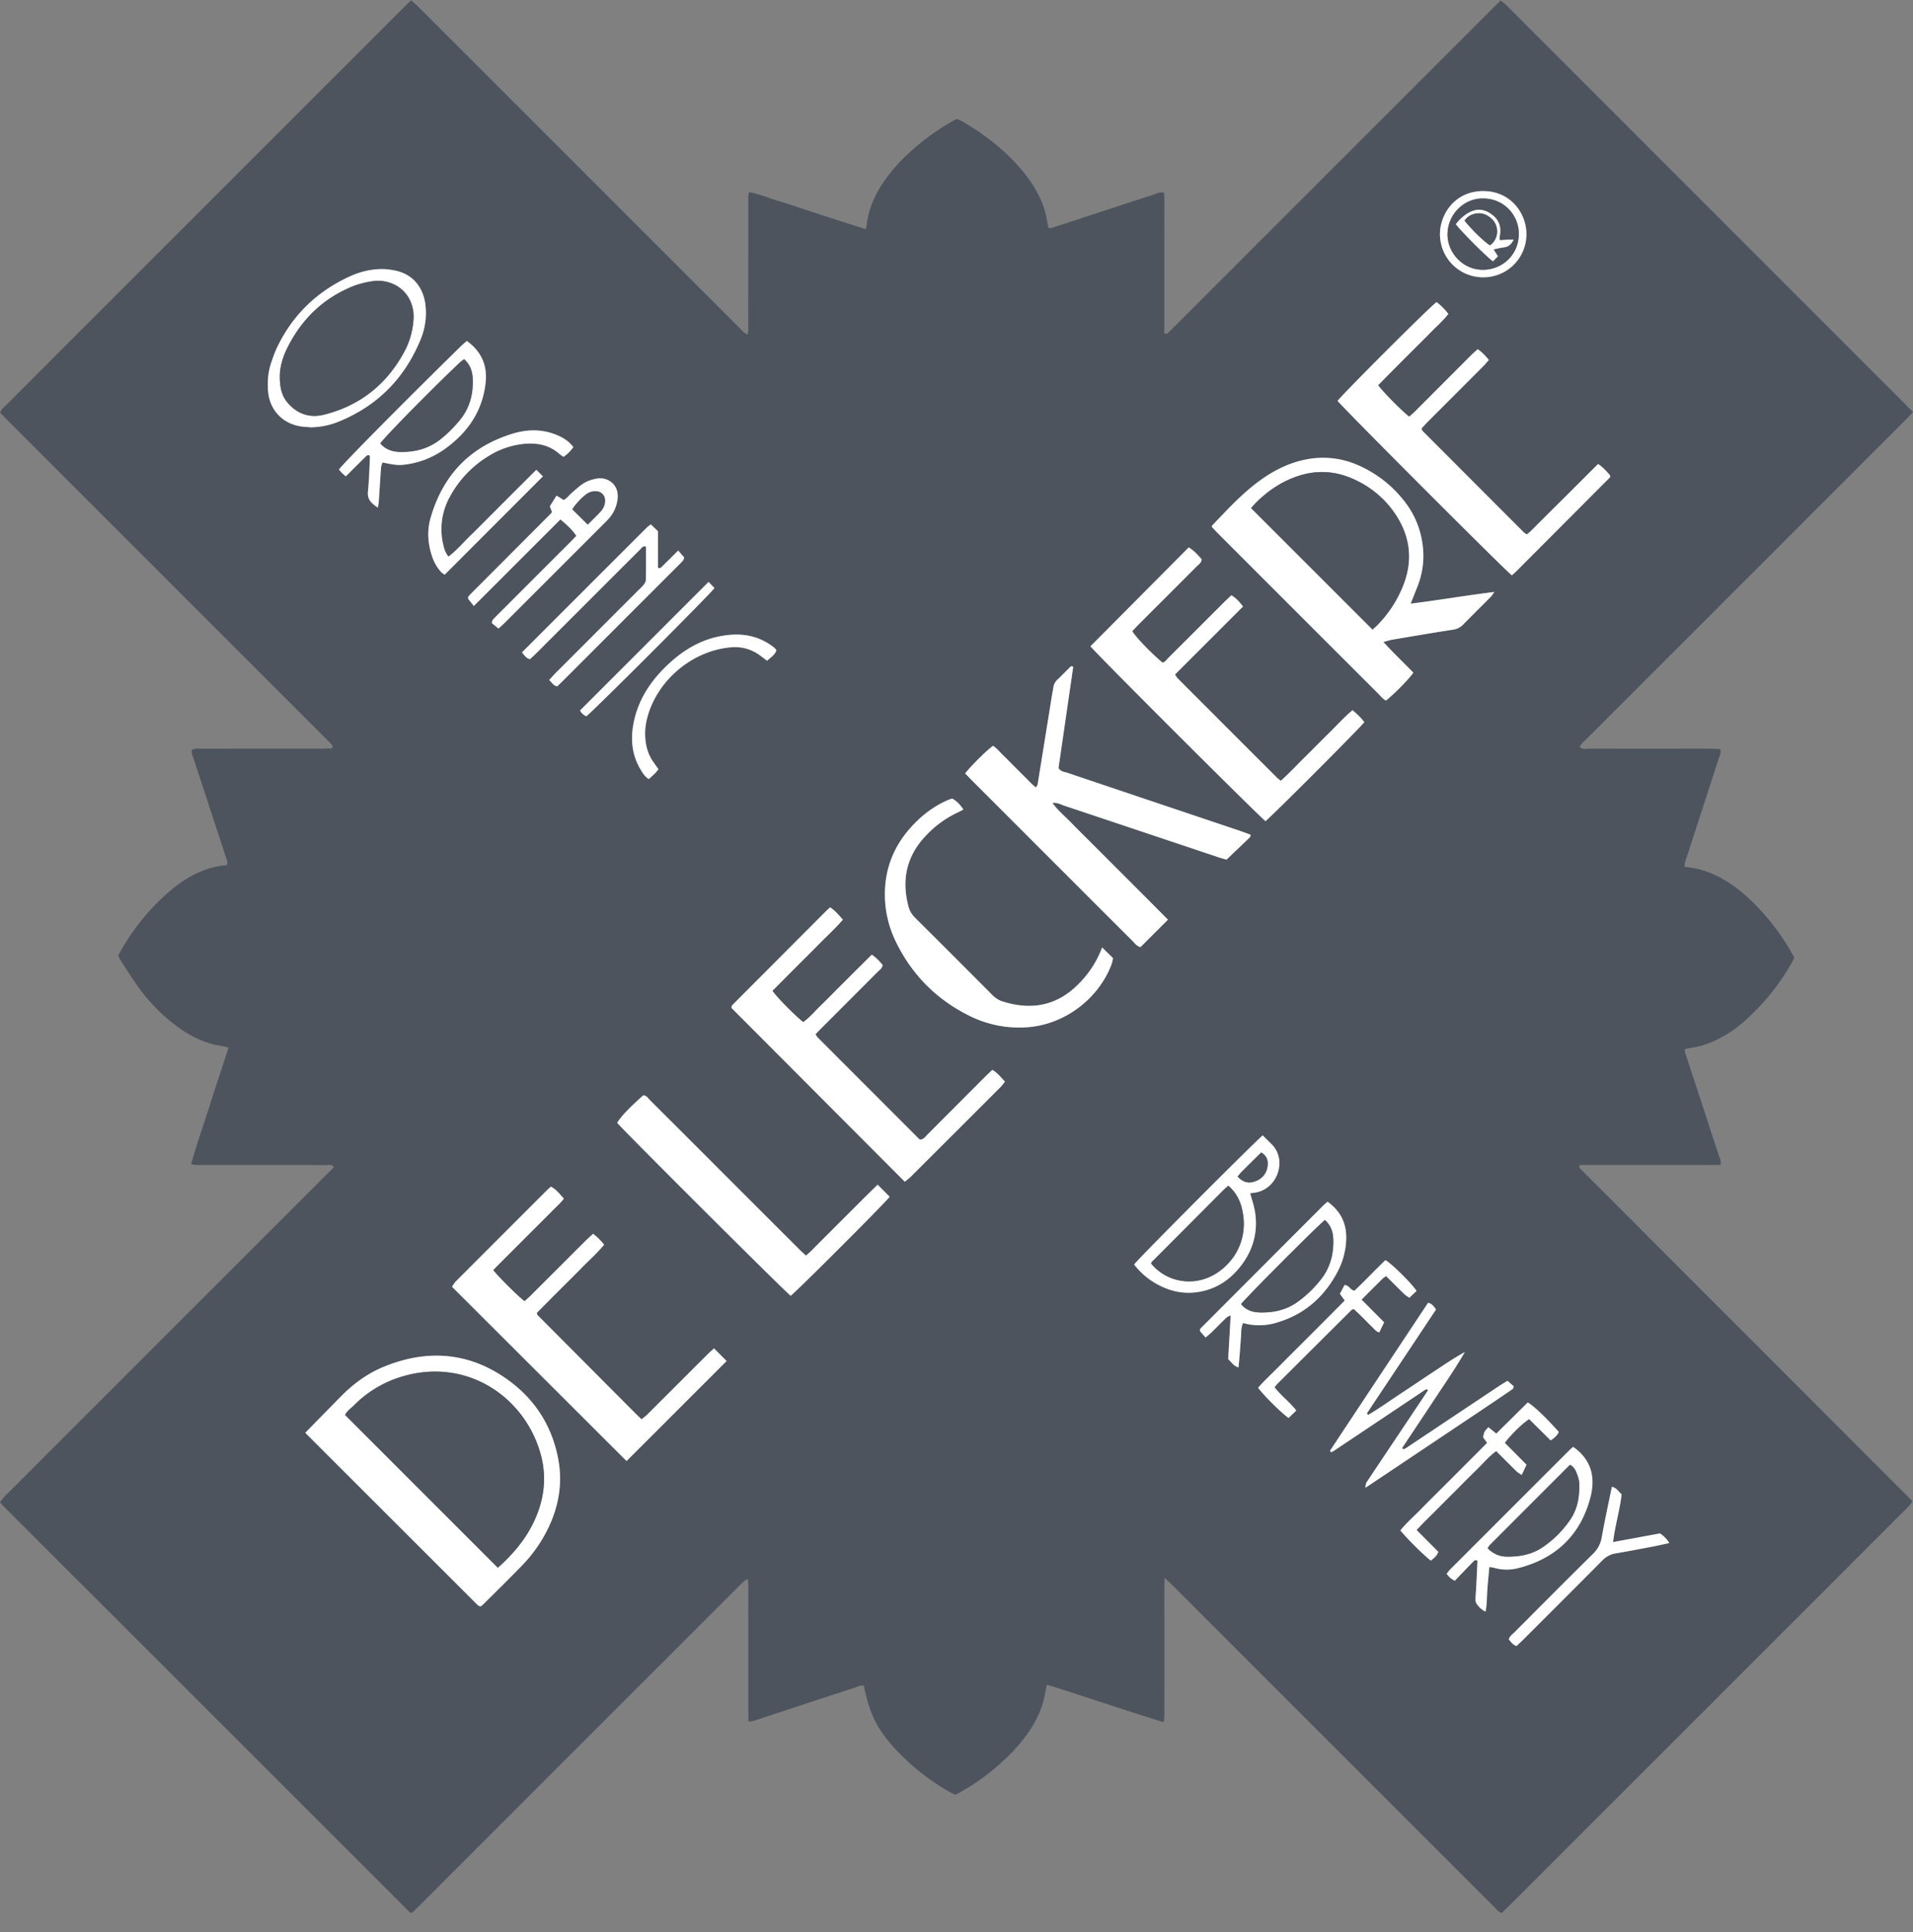 <svg xmlns="http://www.w3.org/2000/svg" width="100" height="101" fill="none"><rect width="100%" height="100%" fill="#808080" stroke="none"/><g clip-path="url(#a)"><path fill="#4D545D" d="M60.88 82.484c-.024.433-.013.737-.015 1.04q-.002.464 0 .927v3.706c0 .309.005.618-.002.927-.007.303.033.61-.038.95-2.052-.638-4.057-1.327-6.105-1.965-.03.15-.055.265-.074.381-.123.76-.429 1.441-.858 2.075a8.7 8.7 0 0 1-1.284 1.469 11.5 11.5 0 0 1-2.558 1.834c-.12-.06-.246-.113-.362-.18a12 12 0 0 1-2.628-2.052c-1.06-1.1-1.494-1.945-1.8-3.467-.173-.055-.325.052-.477.101-1.679.544-3.355 1.097-5.031 1.648-.16.052-.313.131-.524.112l-.008-.927v-4.632c0-.31.003-.618 0-.927-.004-.302.016-.607-.022-.962-.1.059-.16.081-.205.122-.125.116-.245.24-.366.36l-16.559 16.56c-.144.145-.29.288-.417.412-.056-.004-.073-.003-.087-.008a.1.1 0 0 1-.044-.025L.266 78.823c-.084-.084-.164-.173-.266-.281.06-.085.11-.17.175-.241.104-.114.217-.22.326-.329l16.522-16.524.434-.438c-.12-.16-.267-.103-.39-.104q-3.192-.004-6.382-.003c-.155 0-.31.003-.464-.003-.064-.002-.127-.021-.23-.04.287-1.043.649-2.04.967-3.048.319-1.011.654-2.016.99-3.047-.148-.035-.262-.07-.378-.087-.835-.121-1.567-.481-2.244-.968a9.3 9.3 0 0 1-2.034-2.026c-.368-.494-.687-1.025-1.025-1.54-.036-.056-.054-.124-.084-.196a11.5 11.5 0 0 1 1.794-2.503c.293-.312.604-.61.93-.886.855-.722 1.81-1.235 2.95-1.334.071-.175-.015-.312-.06-.451-.549-1.678-1.102-3.355-1.648-5.034-.056-.173-.161-.341-.117-.539.185-.1.378-.059.562-.06 2.076-.002 4.152 0 6.228-.002.185 0 .37-.012.534-.018.076-.138-.011-.189-.064-.245-.116-.126-.24-.245-.361-.366L.445 22.022c-.145-.145-.286-.293-.44-.45.058-.184.204-.282.32-.398q1.927-1.93 3.856-3.86L21.031.465c.144-.145.292-.285.46-.45.134.12.251.216.358.322q1.039 1.036 2.075 2.073l14.703 14.704c.129.128.244.276.437.381.077-.18.05-.334.05-.48q.003-3.192.003-6.383c0-.186-.023-.375.048-.586.532.095 1.02.307 1.524.459.508.153 1.01.326 1.516.491l1.514.494 1.53.489c.026-.1.053-.163.06-.227.086-.786.389-1.488.815-2.143A8.5 8.5 0 0 1 47.5 8.015a12 12 0 0 1 2.51-1.799c.114.052.227.091.328.15 1.178.69 2.239 1.524 3.117 2.576.387.464.71.967.96 1.518.207.456.3.943.384 1.446.148.042.27-.019.396-.06 1.693-.555 3.385-1.113 5.08-1.662.174-.056.344-.165.581-.107.017.492.006.987.008 1.482q.002.72 0 1.442v4.41c.117.086.175.013.234-.045q.184-.18.365-.363L77.985.48c.144-.144.29-.287.458-.453.096.075.178.13.249.195.125.117.244.242.365.363l20.486 20.494c.145.145.287.292.457.465-.144.15-.27.286-.401.418l-7.278 7.28q-4.695 4.694-9.388 9.39c-.13.13-.287.243-.364.423.165.136.344.082.508.082 1.493.005 2.986.003 4.478.003q.927-.002 1.853 0c.169.001.338.014.52.021.055.203-.04.354-.09.508-.548 1.697-1.101 3.392-1.649 5.088-.056.174-.146.345-.123.556.194.03.38.049.563.087.507.107.982.297 1.431.556q.717.414 1.321.977a12 12 0 0 1 2.412 3.125c-.04.085-.071.165-.113.238a11.8 11.8 0 0 1-2.59 3.172 6.3 6.3 0 0 1-1.327.878c-.403.197-.819.35-1.265.414-.134.019-.266.053-.422.085-.024.169.053.307.098.444.547 1.679 1.1 3.355 1.648 5.034.057.175.15.345.12.576q-.75.004-1.491.004h-4.426c-.49.001-.979-.003-1.458.004-.01.074-.015.09-.013.105a.1.1 0 0 0 .023.045q.014.022.033.04.052.056.107.11L99.923 78.43c.011.012.018.029.043.07-.053.07-.108.151-.173.225-.067.078-.144.147-.217.22L78.905 99.617c-.133.132-.269.26-.407.395-.201-.08-.31-.241-.44-.372q-3.065-3.059-6.125-6.122L61.379 82.963c-.132-.132-.27-.259-.498-.479M50.45 40.431c.155.16.285.296.418.428l4.802 4.804q1.764 1.765 3.53 3.528c.117.116.212.269.421.319l1.433-1.431-1.037-1.045-.982-.983-1.019-1.019-1.018-1.019c-.328-.327-.661-.649-.981-.984-.325-.34-.699-.634-.998-1.054.262-.027.444.088.633.151 2.68.893 5.36 1.793 8.04 2.69.159.052.321.093.424.122.44-.42.838-.798 1.232-1.178.02-.02.016-.064.028-.121-.203-.074-.407-.154-.616-.224-2.987-1.004-5.975-2.006-8.96-3.015-.155-.052-.346-.051-.467-.248l.764-5.261a.06.06 0 0 0-.014-.048c-.01-.01-.03-.007-.093-.016-.226.213-.458.462-.705.695a.67.67 0 0 0-.226.445c-.01.102-.04.202-.056.303q-.379 2.361-.76 4.722c-.007.044-.041.084-.088.175-.222-.165-.385-.36-.564-.533q-.276-.272-.547-.545c-.194-.194-.385-.392-.583-.582-.183-.176-.342-.379-.55-.52-.339.245-1.108 1.004-1.462 1.444m12.893-12.89c.106.113.22.24.34.36q1.508 1.51 3.018 3.019 2.672 2.674 5.348 5.345c.128.129.237.288.407.355.451-.362 1.195-1.12 1.424-1.454-.501-.524-1.038-1.024-1.564-1.605.196-.05.337-.098.483-.123 1.047-.177 2.093-.356 3.143-.518a.9.9 0 0 0 .536-.263c.48-.49.97-.97 1.452-1.458.056-.056.096-.128.189-.254-1.498.184-2.91.43-4.378.613.13-.325.243-.608.353-.891.22-.566.337-1.154.309-1.76a4.63 4.63 0 0 0-1.025-2.748 6.2 6.2 0 0 0-2.377-1.836 4.53 4.53 0 0 0-2.816-.285c-.925.197-1.733.633-2.478 1.197-.865.655-1.592 1.456-2.34 2.234-.01.01-.01.03-.024.072M15.957 74.902c3.02 3.019 6.015 6.012 9.011 9.004.034.034.086.05.142.08.054-.042.113-.077.16-.123.68-.679 1.368-1.349 2.035-2.04a7.4 7.4 0 0 0 1.477-2.213c.453-1.05.61-2.145.41-3.27-.336-1.892-1.349-3.37-2.939-4.409-1.956-1.275-4.05-1.359-6.19-.48-.868.356-1.61.906-2.265 1.575zm41.046-41.116c.429.522 8.847 8.92 9.15 9.14.346-.273 4.898-4.828 5.166-5.174a4 4 0 0 0-.617-.626c-.457.385-.843.819-1.257 1.224-.416.408-.823.826-1.238 1.235-.413.407-.806.835-1.255 1.232-.081-.066-.151-.114-.21-.173a5594 5594 0 0 1-5.166-5.169c-.056-.056-.095-.128-.155-.212l3.556-3.555c-.185-.242-.358-.441-.608-.588-.14.134-.266.249-.386.369-.972.97-1.94 1.941-2.914 2.909-.091.09-.162.221-.304.238-.613-.516-1.377-1.309-1.576-1.64.113-.118.227-.244.347-.364 1.006-1.007 2.015-2.012 3.018-3.022.104-.105.256-.183.261-.38-.192-.196-.365-.427-.675-.613zm22.027-3.71c.085-.075.152-.129.212-.189l4.904-4.918a.1.1 0 0 0 .026-.044c.004-.015-.004-.032-.011-.078-.172-.199-.36-.417-.623-.591l-.627.625-.618.618-.619.619q-.311.306-.623.614c-.207.205-.41.414-.62.617-.205.199-.39.422-.62.59-.07-.049-.117-.072-.152-.106q-2.655-2.658-5.307-5.317a.1.1 0 0 1-.023-.046c-.005-.015-.003-.032-.008-.085.098-.105.21-.231.33-.35q1.454-1.457 2.909-2.913c.092-.093.174-.197.27-.305-.186-.218-.351-.408-.587-.56-.12.11-.236.208-.344.315q-1.472 1.474-2.944 2.95c-.094.093-.198.176-.293.26-.427-.34-1.371-1.295-1.622-1.644.294-.298.593-.602.893-.904q.471-.474.946-.947c.303-.303.61-.603.908-.91.308-.317.647-.605.925-.968a3.3 3.3 0 0 0-.619-.615c-.37.264-4.915 4.808-5.171 5.162.231.317 8.657 8.761 9.108 9.12M45.57 49.907l-.878.873-.909.91c-.29.29-.577.586-.874.871-.306.294-.575.63-.923.873-.476-.384-1.371-1.293-1.608-1.637l1.225-1.23c.412-.413.828-.821 1.235-1.238.405-.413.838-.8 1.223-1.254-.215-.238-.406-.47-.666-.642-.087.08-.152.135-.212.195l-4.902 4.917a.1.1 0 0 0-.026.044c-.006.014-.007.03-.021.1l9.064 9.09c.141-.119.236-.188.319-.27q2.349-2.343 4.694-4.69c.08-.08.145-.179.224-.278-.22-.221-.389-.458-.661-.61-.14.133-.265.246-.385.366-1.005 1.007-2.008 2.017-3.015 3.022-.104.103-.183.252-.396.256l-5.327-5.332c-.046-.047-.077-.109-.122-.174.104-.108.196-.207.293-.303q1.473-1.472 2.944-2.948c.104-.106.251-.186.272-.376-.163-.184-.327-.378-.569-.535M32.752 76.38l5.23-5.228-.66-.662c-.138.129-.264.24-.383.36q-1.546 1.546-3.094 3.09c-.092.092-.2.169-.308.259-.111-.106-.2-.187-.284-.271l-5.152-5.176a.1.1 0 0 1-.026-.044c-.005-.014-.005-.03-.01-.078l1.18-1.187c.387-.388.78-.771 1.162-1.165.39-.4.816-.768 1.172-1.21a3 3 0 0 0-.579-.567c-.135.126-.262.236-.38.355-.972.969-1.94 1.94-2.912 2.909-.093.093-.198.176-.292.259-.355-.27-1.34-1.25-1.638-1.627l.612-.615.618-.619.618-.618.619-.618c.206-.207.415-.41.617-.62.2-.206.423-.392.614-.646-.22-.234-.395-.482-.676-.625-.068.059-.122.1-.17.148q-2.402 2.4-4.8 4.802c-.07.069-.117.159-.204.281zM45.877 61.93c-.26.256-.504.494-.746.734l-.764.764-.728.728c-.254.255-.507.512-.764.763-.242.236-.466.493-.745.72-.147-.137-.273-.25-.393-.37q-2.002-2-4.003-4.002-1.872-1.876-3.749-3.746c-.104-.104-.182-.256-.358-.261q-1.12.994-1.363 1.44c.596.668 8.746 8.793 9.068 9.04.326-.245 4.896-4.813 5.174-5.178zm11.736-12.402a5.3 5.3 0 0 1-1.204 1.88c-1.135 1.174-2.488 1.425-4.011.94a1.25 1.25 0 0 1-.516-.323 993 993 0 0 0-4.039-4.04 1.25 1.25 0 0 1-.343-.562c-.376-1.377-.134-2.618.847-3.679a5.4 5.4 0 0 1 1.774-1.297c.075-.034.146-.078.241-.13-.17-.24-.342-.443-.592-.571-.075.026-.14.045-.203.072-.755.321-1.39.814-1.937 1.416-.98 1.08-1.44 2.359-1.366 3.817.039.743.221 1.459.543 2.13.854 1.783 2.177 3.106 3.954 3.964.829.4 1.712.584 2.64.57 2.271-.036 4.085-1.6 4.712-3.327.034-.093.046-.194.07-.3zM71.52 73.967l-.069-.076 3.615-5.433c-.112-.163-.202-.3-.414-.353-1.709 2.577-3.414 5.147-5.116 7.72-.01.015.016.054.025.083q.023.002.046-.001a.2.2 0 0 0 .047-.017q.023-.014.044-.027l.044-.027.043-.028 4.446-2.973q.107-.072.213-.143a1 1 0 0 1 .09-.05c.015-.007.033-.015.049-.013.013.001.025.016.065.045q-.12.187-.243.374L71.49 77.41c-.084.126-.087.125-.121.369l.227-.146 5.983-4.005q.747-.5 1.49-1.009c.033-.023.04-.086.064-.143l-.328-.293c-.152.094-.298.179-.437.272q-2.354 1.568-4.707 3.139c-.057.038-.11.082-.172.11-.053.025-.105.107-.197-.001.545-.82 1.096-1.644 1.643-2.471.554-.84 1.126-1.667 1.636-2.547-.587.317-1.126.695-1.676 1.056-.572.377-1.14.762-1.712 1.14-.554.363-1.09.753-1.663 1.087m-5.514-14.611c-.566.483-6.477 6.42-6.722 6.748.281.363.617.675 1.01.918.77.477 1.596.68 2.504.492.79-.163 1.427-.574 1.938-1.177.736-.868 1.049-1.873.864-3.008-.052-.316-.161-.623-.247-.947.133-.02.27-.03.4-.065 1.089-.289 1.489-1.708.749-2.469-.154-.158-.314-.312-.496-.492M16.259 22.339q.757-.016 1.453-.3c2.04-.832 3.46-2.289 4.288-4.322a3.6 3.6 0 0 0 .25-1.662c-.063-.83-.511-1.722-1.677-1.928a4 4 0 0 0-.457-.056c-.645-.027-1.26.118-1.842.385-1.679.77-2.943 1.977-3.758 3.639a7 7 0 0 0-.337.859c-.164.476-.203.97-.168 1.47.068.94.673 1.648 1.585 1.844.216.047.441.049.663.071m53.138 40.482c-.094.084-.16.136-.22.196q-3.213 3.217-6.424 6.437a.1.1 0 0 0-.023.045c-.003.015.002.032.008.104l.283.318c.14-.12.232-.191.315-.273.257-.251.508-.51.767-.759.052-.05.13-.074.229-.128l-.13 2.29c.177.16.28.369.541.43.025-.285.048-.538.069-.791q.028-.384.058-.768c.02-.248-.011-.506.11-.757a3.1 3.1 0 0 0 1.641.012c1.492-.403 2.568-1.32 3.287-2.67a3.9 3.9 0 0 0 .46-1.617c.05-.85-.233-1.54-.97-2.069m12.837 12.816c-.073.064-.126.107-.174.155l-6.255 6.255c-.068.068-.12.15-.185.233.077.085.129.154.193.21.06.05.133.088.231.15.325-.337.632-.659.944-.978.054-.055.106-.14.246-.072-.02.41-.038.835-.06 1.26-.014.256-.038.512-.044.769a.4.4 0 0 0 .066.237c.113.145.233.29.46.394.077-.395.066-.77.092-1.14.028-.39.069-.778.106-1.188.102.014.168.016.23.034.421.126.856.128 1.271.023 1.982-.502 3.278-1.744 3.787-3.723.26-1.01.058-1.945-.908-2.619M18.075 24.903c.362-.358.689-.685 1.018-1.01.058-.057.115-.132.24-.077 0 .091.004.191-.001.291-.03.53-.043 1.063-.098 1.591-.043.412.18.619.523.84.021-.163.041-.274.049-.387.038-.564.07-1.13.111-1.694.007-.093.048-.184.074-.281.384.075.728.163 1.095.122a4.53 4.53 0 0 0 2.183-.838c1.18-.85 1.952-1.967 2.116-3.44.1-.903-.21-1.641-.982-2.196-.11.098-.215.182-.31.276-3.17 3.113-6.112 6.087-6.371 6.44.04.05.077.108.124.156.058.06.124.113.23.207m6.694 6.776c.792-.79 1.528-1.527 2.265-2.264l2.26-2.26c.32.27.613.52.832.86-.135.14-.253.264-.373.384l-3.673 3.675c-.11.109-.22.217-.321.333-.03.034-.032.092-.054.162l.354.292c.135-.126.25-.226.357-.333l5.165-5.165q.129-.126.25-.26a1.83 1.83 0 0 0 .45-1.017c.09-.773-.526-1.149-1.046-1.071a2 2 0 0 0-.676.222c-.235.134-.435.33-.644.505-.154.129-.272.302-.449.4l-.373-.234-.352.561.11.29c-.023.044-.028.062-.04.074l-4.14 4.152q-.09.091-.176.187a.1.1 0 0 0-.024.045c-.004.016-.001.033-.001.086zm10.684-2.899c-.323.32-.576.573-.832.823-.057.056-.109.138-.227.08V27.77l-.373-.357c-.086.068-.156.114-.214.172-2.17 2.167-4.338 4.336-6.523 6.522.135.15.212.304.42.354.117-.11.244-.223.363-.343l2.802-2.8q1.29-1.294 2.584-2.582c.078-.077.134-.208.316-.16 0 .575.005 1.154-.006 1.733-.002.091-.063.192-.122.269-.083.108-.19.197-.287.294l-4.292 4.294c-.117.117-.226.244-.356.384.15.13.218.298.422.33q.131-.123.259-.249l6.075-6.075c.084-.085.171-.169.248-.26.03-.036.034-.093.054-.155zm-6.002-4.898c.22-.138.376-.308.52-.509-.243-.322-.56-.513-.916-.653-.733-.29-1.48-.28-2.22-.06-2.251.674-3.68 2.17-4.327 4.415-.19.657-.146 1.325.066 1.976.102.313.253.602.476.845.064.07.153.116.195.148l5.136-5.142-.345-.342-1.149 1.146-1.127 1.128c-.388.388-.771.781-1.166 1.163-.378.366-.717.775-1.15 1.102-.163-.197-.225-.408-.274-.624a3.5 3.5 0 0 1 .362-2.537 5.6 5.6 0 0 1 2.004-2.096 4.3 4.3 0 0 1 1.932-.645c.659-.05 1.261.083 1.77.53.063.055.135.099.213.155m44.6 56.103c.356-.39.705-.718 1.04-1.058q.508-.51 1.02-1.02c.35-.351.697-.708 1.056-1.053.341-.329.642-.703 1.046-.995.366.365.716.719 1.07 1.066.067.066.156.11.263.182l.25-.535-1.134-1.145c.334-.448.944-1.04 1.275-1.238l1.125 1.115c.185-.137.346-.256.42-.447-.67-.754-1.284-1.34-1.617-1.541q-.811.8-1.647 1.628l-.413-.333c-.222.233-.22.234-.277.526l.208.293c-.396.398-.77.775-1.145 1.15q-.563.565-1.128 1.129c-.388.388-.78.772-1.163 1.165-.367.377-.769.724-1.097 1.133.324.405 1.248 1.321 1.593 1.58.148-.126.317-.236.39-.461zM71.174 67.94c.399-.398.749-.749 1.101-1.097.046-.046.106-.078.183-.133.323.321.636.636.954.945.07.067.158.115.262.189l.376-.362c-.301-.437-1.321-1.439-1.628-1.605-.554.525-1.077 1.09-1.622 1.599-.224-.043-.281-.296-.517-.297l-.24.456.251.354-1.13 1.136q-.562.564-1.127 1.127-.584.58-1.163 1.165c-.37.377-.762.735-1.108 1.127.272.383 1.228 1.335 1.593 1.583l.403-.387c-.344-.456-.801-.776-1.136-1.219.055-.068.093-.124.14-.17q1.948-1.944 3.898-3.884a.1.1 0 0 1 .046-.021c.016-.004.034 0 .075 0 .098.092.21.196.32.302q.147.145.29.29c.11.11.216.223.33.327.107.1.19.235.375.29l.255-.529zM34.421 40.216l-.274-.391a2.3 2.3 0 0 1-.361-.846c-.1-.495-.078-.988.053-1.475.52-1.94 2.327-3.466 4.323-3.66.591-.057 1.121.082 1.594.44l.34.257c.197-.169.405-.308.494-.546-.039-.049-.058-.077-.081-.102a1 1 0 0 0-.078-.067c-.867-.67-1.848-.766-2.879-.547-1.017.216-1.872.746-2.622 1.449-.909.85-1.58 1.852-1.815 3.096-.158.831-.082 1.64.36 2.386.111.189.222.384.44.517.107-.096.208-.182.303-.276.07-.07.13-.15.203-.235m49.9 40.4c.111-.901.357-1.689.446-2.493-.167-.155-.262-.348-.509-.396-.181.892-.374 1.761-.528 2.637a1.55 1.55 0 0 1-.47.88c-1.367 1.349-2.721 2.712-4.077 4.072-.116.116-.264.212-.314.38.117.152.214.29.406.354q.21-.196.408-.391c1.359-1.358 2.72-2.713 4.071-4.078.204-.207.426-.327.706-.374a104 104 0 0 0 1.87-.343c.301-.057.6-.126.931-.197a1.54 1.54 0 0 0-.49-.504zM37.04 30.421l-6.715 6.716c.045.124.166.235.324.308.347-.255 6.43-6.338 6.7-6.704zm42.752-18.153c.016-1.074-.788-2.266-2.237-2.28-1.492-.013-2.277 1.205-2.282 2.234a2.253 2.253 0 0 0 2.237 2.275 2.25 2.25 0 0 0 2.282-2.23"/><path fill="#fff" d="M50.45 40.431c.353-.44 1.122-1.199 1.461-1.444.208.141.367.344.55.52.198.19.39.388.583.582.182.181.362.366.547.545.179.174.342.368.564.532.046-.09.081-.13.088-.174q.382-2.361.76-4.722c.016-.101.047-.201.056-.303a.67.67 0 0 1 .226-.445c.247-.233.479-.482.704-.695.063.01.084.007.094.016s.016.032.014.048l-.764 5.26c.12.198.312.197.466.25 2.986 1.008 5.974 2.01 8.961 3.014.208.07.413.15.616.224-.013.057-.008.101-.028.12-.394.381-.791.759-1.232 1.18-.103-.03-.266-.07-.424-.124-2.68-.896-5.36-1.796-8.04-2.689-.19-.062-.371-.178-.634-.151.3.42.674.715.999 1.054.32.335.653.657.98.984l1.02 1.02 1.018 1.018.982.983 1.037 1.045-1.433 1.431c-.21-.05-.304-.203-.42-.319q-1.767-1.762-3.53-3.528-2.403-2.401-4.803-4.804c-.133-.132-.263-.268-.419-.428M63.343 27.54c.013-.041.014-.06.024-.071.748-.778 1.475-1.579 2.34-2.234.745-.564 1.553-1 2.478-1.197a4.53 4.53 0 0 1 2.816.285 6.2 6.2 0 0 1 2.377 1.836c.643.8.978 1.726 1.025 2.748a4.3 4.3 0 0 1-.309 1.76c-.11.284-.224.566-.353.89 1.468-.182 2.88-.428 4.378-.612-.093.126-.133.198-.189.254-.483.487-.971.969-1.452 1.458a.9.9 0 0 1-.536.263c-1.05.162-2.096.341-3.143.518-.146.025-.287.072-.483.123.526.581 1.063 1.081 1.565 1.605-.23.334-.974 1.092-1.425 1.455-.17-.068-.279-.227-.407-.356q-2.675-2.671-5.348-5.345-1.51-1.509-3.018-3.02c-.12-.12-.233-.246-.34-.36m8.406 5.37c.08-.073.17-.15.253-.236a6.2 6.2 0 0 0 1.28-1.911c.636-1.475.44-2.849-.509-4.12a5.1 5.1 0 0 0-1.854-1.52c-1.05-.521-2.13-.591-3.238-.177-.752.281-1.398.722-1.97 1.278-.119.115-.226.243-.311.336zM15.957 74.902c.641-.653 1.242-1.264 1.84-1.876.656-.67 1.398-1.22 2.266-1.575 2.14-.879 4.234-.795 6.19.48 1.59 1.038 2.603 2.518 2.94 4.41.199 1.124.042 2.218-.41 3.27a7.4 7.4 0 0 1-1.479 2.212c-.666.691-1.354 1.361-2.034 2.04-.047.046-.106.082-.16.123-.056-.03-.108-.046-.142-.08-2.996-2.992-5.99-5.985-9.011-9.004m10.068 7.055c.746-.666 1.395-1.412 1.84-2.317.555-1.13.737-2.32.416-3.547-.791-3.03-3.897-5.22-7.408-4.085a5.9 5.9 0 0 0-2.382 1.472c-.164.165-.373.3-.449.492zM57.003 33.786l5.137-5.169c.31.186.483.417.675.613-.005.197-.157.275-.26.38-1.004 1.01-2.013 2.015-3.019 3.022-.12.12-.235.246-.347.364.199.331.963 1.124 1.575 1.64.143-.017.213-.147.305-.238q1.458-1.454 2.913-2.91c.12-.12.246-.234.387-.368.25.147.423.346.607.588l-3.555 3.556c.06.082.099.155.155.211q2.58 2.586 5.166 5.169c.059.058.128.107.21.173.449-.398.842-.825 1.255-1.232.415-.409.822-.827 1.238-1.235.414-.405.8-.84 1.257-1.224.236.202.447.396.617.626-.269.346-4.82 4.901-5.167 5.174-.302-.22-8.72-8.618-9.15-9.14M79.03 30.077c-.45-.36-8.877-8.804-9.108-9.12.256-.355 4.8-4.899 5.171-5.163.229.164.422.372.619.615-.278.363-.617.651-.925.968-.299.307-.605.607-.908.91q-.475.473-.946.947c-.3.302-.599.606-.893.904.25.349 1.195 1.304 1.622 1.644.095-.084.2-.167.293-.26q1.472-1.476 2.944-2.95c.107-.107.224-.206.344-.316.236.153.4.343.586.562-.095.107-.177.21-.27.304q-1.454 1.455-2.908 2.912c-.12.12-.232.246-.33.351.004.053.003.07.008.085a.1.1 0 0 0 .023.046q2.652 2.66 5.307 5.317c.034.035.082.057.153.105.23-.167.414-.39.62-.589.21-.203.412-.412.62-.617q.31-.308.622-.614l.619-.619.618-.618.627-.625c.264.174.45.392.623.591.007.046.014.063.011.078a.1.1 0 0 1-.026.044l-4.904 4.918c-.06.06-.127.114-.212.19M45.57 49.908c.241.156.405.35.568.534-.02.19-.167.27-.272.376q-1.471 1.476-2.944 2.948c-.096.096-.189.196-.293.304.045.064.076.126.122.173 1.78 1.783 3.56 3.564 5.328 5.332.213-.003.292-.153.395-.256q1.509-1.51 3.015-3.022c.12-.12.246-.233.385-.366.272.153.441.389.66.61-.078.1-.142.198-.223.279a3843 3843 0 0 1-4.694 4.689c-.083.082-.178.151-.319.27l-9.064-9.09c.014-.07.015-.086.02-.1a.1.1 0 0 1 .027-.044q2.45-2.46 4.902-4.917c.06-.06.125-.115.213-.195.26.171.45.404.665.642-.385.455-.818.841-1.222 1.254-.408.417-.824.825-1.236 1.238l-1.225 1.23c.237.345 1.132 1.253 1.608 1.637.348-.243.617-.579.923-.873.297-.285.583-.58.874-.872l.91-.909zM32.753 76.379l-9.126-9.113c.087-.123.135-.212.203-.28q2.4-2.404 4.8-4.803c.049-.048.103-.09.17-.148.282.143.456.391.677.625-.191.254-.414.44-.614.646-.203.21-.411.413-.617.62l-.619.618-.618.618q-.31.309-.618.619l-.612.614c.297.377 1.283 1.358 1.638 1.628.094-.083.198-.166.292-.26q1.456-1.453 2.911-2.908c.119-.119.246-.23.381-.355.228.165.401.348.58.567-.357.442-.783.81-1.173 1.21-.382.394-.775.777-1.162 1.165-.399.4-.797.8-1.18 1.187.005.047.005.064.01.078a.1.1 0 0 0 .025.044l5.153 5.176c.084.084.173.164.284.27.108-.09.216-.166.308-.258q1.547-1.544 3.093-3.09c.12-.12.246-.231.384-.36l.66.662zM45.877 61.93l.629.633c-.278.365-4.848 4.932-5.174 5.177-.322-.246-8.472-8.371-9.068-9.039q.242-.445 1.362-1.44c.177.005.255.157.359.26q1.877 1.871 3.75 3.747 2 2.002 4.002 4.002c.12.12.246.233.392.37.28-.227.504-.484.746-.72.257-.252.51-.509.764-.763l.728-.728.764-.764c.242-.24.485-.478.746-.734M57.613 49.53l.57.56c-.024.105-.036.206-.07.299-.627 1.727-2.441 3.291-4.712 3.327a5.8 5.8 0 0 1-2.64-.57c-1.777-.858-3.1-2.181-3.954-3.963a5.6 5.6 0 0 1-.543-2.13c-.075-1.46.386-2.737 1.366-3.818.546-.602 1.181-1.095 1.937-1.416.063-.027.128-.046.203-.072.25.128.422.33.592.571-.095.052-.166.096-.241.13a5.4 5.4 0 0 0-1.774 1.297c-.981 1.061-1.223 2.302-.847 3.68.06.218.18.398.343.561a986 986 0 0 1 4.04 4.04c.15.151.317.26.515.324 1.523.484 2.876.233 4.011-.94a5.3 5.3 0 0 0 1.204-1.88M71.52 73.967c.573-.334 1.11-.724 1.663-1.088.572-.377 1.14-.762 1.712-1.139.55-.361 1.09-.74 1.676-1.056-.51.88-1.082 1.708-1.636 2.547-.547.827-1.098 1.651-1.642 2.47.091.109.143.028.196.003.061-.029.115-.073.172-.111q2.353-1.57 4.707-3.14c.14-.092.285-.177.437-.27l.328.292c-.024.057-.03.12-.064.143q-.743.509-1.49 1.01l-5.983 4.004c-.07.047-.142.091-.227.146.034-.244.037-.243.121-.369l2.915-4.36q.124-.188.243-.375c-.04-.029-.052-.044-.065-.045-.016-.002-.034.006-.049.013a1 1 0 0 0-.09.05l-.213.143-4.446 2.973-.043.028q-.022.014-.044.027-.02.015-.043.026a.2.2 0 0 1-.048.018c-.015.003-.03 0-.046 0-.01-.028-.035-.067-.025-.083 1.702-2.572 3.407-5.142 5.116-7.72.212.054.302.19.414.354q-1.809 2.72-3.615 5.433zM66.006 59.356c.182.18.342.334.496.492.74.761.34 2.18-.748 2.469-.13.035-.267.044-.401.066.086.323.195.63.247.946.185 1.135-.128 2.14-.864 3.008-.51.603-1.148 1.014-1.938 1.177-.908.187-1.734-.015-2.504-.492a3.8 3.8 0 0 1-1.01-.918c.245-.328 6.157-6.265 6.722-6.748m-1.794 2.632c-.094.08-.15.12-.197.167l-3.806 3.818a.1.1 0 0 0-.026.044c-.004.016 0 .034.001.05.817.979 2.228 1.208 3.34.536.948-.573 1.743-1.75 1.421-3.315-.1-.489-.313-.934-.733-1.3m.484-.482c.256.278.537.376.882.262.395-.13.63-.411.684-.814.037-.276-.04-.533-.334-.705-.348.344-.687.678-1.023 1.015-.07.07-.13.15-.209.242M16.258 22.34c-.22-.023-.446-.025-.662-.072-.913-.196-1.517-.904-1.585-1.844-.036-.5.004-.994.168-1.47.1-.291.202-.584.337-.859.815-1.662 2.079-2.869 3.758-3.639.582-.267 1.196-.412 1.842-.385.153.007.306.03.457.056 1.165.206 1.614 1.098 1.678 1.928a3.6 3.6 0 0 1-.252 1.662c-.827 2.034-2.247 3.49-4.288 4.322q-.694.284-1.453.3m-1.63-2.721c-.012.69.13 1.129.44 1.473.517.577 1.155.77 1.905.578 1.9-.489 3.29-1.623 4.199-3.352.258-.49.393-1.023.44-1.574.073-.862-.361-1.612-1.097-1.912a1.97 1.97 0 0 0-1.11-.119 4.8 4.8 0 0 0-.892.227c-1.621.637-2.782 1.776-3.534 3.333-.225.465-.343.967-.351 1.346M69.397 62.821c.737.53 1.022 1.22.971 2.069a3.9 3.9 0 0 1-.46 1.616c-.72 1.351-1.795 2.268-3.287 2.671a3.1 3.1 0 0 1-1.64-.012c-.122.25-.09.509-.111.757l-.058.768c-.02.253-.044.506-.07.792-.261-.062-.364-.27-.54-.43l.13-2.29c-.099.053-.177.076-.23.127-.258.25-.509.508-.766.76-.083.08-.176.152-.315.272l-.283-.318c-.006-.072-.011-.089-.008-.104a.1.1 0 0 1 .023-.045q3.21-3.22 6.424-6.437c.059-.06.125-.112.22-.196m-.141.959c-.483.4-4.136 4.07-4.38 4.396.24.301.577.421.94.434.695.024 1.36-.104 1.95-.506.485-.33.896-.737 1.262-1.193.508-.632.699-1.36.665-2.155-.016-.367-.128-.702-.437-.976M82.234 75.637c.967.674 1.168 1.61.909 2.619-.51 1.98-1.806 3.221-3.787 3.723-.415.105-.85.103-1.272-.023-.062-.019-.128-.02-.23-.034-.037.41-.078.799-.106 1.188-.026.37-.015.745-.091 1.14-.228-.104-.348-.25-.46-.394a.4.4 0 0 1-.067-.237c.006-.257.03-.513.044-.77.022-.424.04-.849.06-1.259-.14-.069-.192.017-.246.072-.311.319-.619.641-.943.979-.099-.064-.172-.1-.232-.152-.064-.055-.116-.124-.193-.209.064-.082.117-.165.185-.233q3.127-3.128 6.255-6.255c.048-.048.102-.09.174-.155m-4.467 5.298c.284.305.635.438 1.022.442.66.007 1.297-.114 1.858-.496a5.4 5.4 0 0 0 1.443-1.448c.383-.566.478-1.205.464-1.865-.003-.183-.066-.371-.132-.546-.064-.17-.148-.34-.352-.445-1.403 1.404-2.796 2.797-4.188 4.192-.046.047-.076.109-.115.166M18.075 24.903c-.105-.094-.171-.147-.23-.207-.046-.049-.084-.105-.123-.155.259-.354 3.2-3.328 6.37-6.441.096-.094.2-.178.311-.276.771.555 1.082 1.293.981 2.195-.163 1.474-.934 2.59-2.115 3.441q-.977.705-2.183.838c-.367.041-.711-.047-1.095-.122-.027.097-.067.188-.074.281-.041.565-.073 1.13-.111 1.694-.008.113-.028.224-.05.387-.342-.221-.565-.428-.522-.84.055-.528.068-1.06.097-1.59.006-.1.001-.201.001-.292-.125-.055-.18.02-.239.078-.33.324-.657.65-1.018 1.01m1.806-1.722c.26.303.606.429.99.442.792.028 1.524-.16 2.158-.661.364-.288.686-.615.984-.97.548-.653.74-1.414.694-2.246-.02-.366-.145-.699-.447-.968-.084.065-.168.119-.24.187-1.65 1.576-3.874 3.84-4.139 4.216M24.769 31.68l-.3-.377c0-.053-.002-.07.002-.086a.1.1 0 0 1 .024-.045q.086-.096.175-.187l4.142-4.152c.011-.012.016-.03.04-.073l-.11-.29.35-.562c.132.081.241.15.374.234.177-.098.295-.271.449-.4.209-.176.41-.371.644-.505.203-.115.444-.188.676-.222.52-.078 1.137.298 1.047 1.071a1.83 1.83 0 0 1-.452 1.017q-.12.134-.249.26l-5.165 5.165c-.108.107-.222.207-.357.333-.127-.105-.24-.2-.354-.292.022-.07.024-.128.054-.162.101-.116.212-.224.32-.333l3.674-3.674c.12-.121.238-.246.373-.386-.22-.339-.513-.59-.831-.86l-2.261 2.261c-.737.737-1.473 1.475-2.265 2.264m5.955-4.257c.241-.243.465-.453.67-.68a.82.82 0 0 0 .232-.607.46.46 0 0 0-.414-.447.77.77 0 0 0-.535.13c-.22.144-.571.51-.76.807zM35.453 28.78l.311.36c-.02.063-.024.12-.054.155-.077.092-.164.176-.248.26l-6.075 6.077q-.128.125-.26.248c-.203-.032-.271-.2-.42-.33.129-.14.238-.266.355-.384l4.292-4.294c.097-.097.203-.186.287-.294.059-.077.12-.178.122-.27.011-.578.006-1.157.006-1.733-.182-.047-.238.084-.316.16q-1.293 1.29-2.584 2.582-1.4 1.401-2.802 2.8c-.12.12-.246.234-.362.344-.209-.05-.286-.204-.421-.354 2.185-2.186 4.353-4.355 6.523-6.522.058-.058.128-.104.214-.172l.373.357v1.913c.118.058.17-.024.227-.08.256-.25.51-.503.832-.823M29.45 23.882c-.077-.056-.149-.1-.211-.155-.51-.447-1.113-.58-1.771-.53a4.3 4.3 0 0 0-1.932.645 5.6 5.6 0 0 0-2.004 2.096 3.5 3.5 0 0 0-.362 2.537c.049.216.111.427.274.624.433-.327.772-.736 1.15-1.102.395-.382.778-.775 1.166-1.163l1.127-1.128 1.149-1.146.345.342-5.136 5.142c-.042-.032-.131-.078-.195-.148a2.3 2.3 0 0 1-.476-.845c-.212-.651-.255-1.32-.066-1.976.646-2.245 2.076-3.741 4.327-4.414.74-.221 1.486-.23 2.22.059.356.14.673.331.917.654-.145.2-.302.37-.521.508M74.051 79.985l1.135 1.14c-.073.226-.242.336-.39.462-.345-.259-1.269-1.175-1.593-1.58.329-.41.73-.756 1.097-1.133.383-.393.775-.777 1.163-1.165q.566-.564 1.128-1.129c.375-.375.749-.752 1.145-1.15l-.208-.293c.056-.292.055-.293.276-.526l.414.333q.836-.828 1.647-1.628c.333.2.947.787 1.617 1.54-.074.192-.235.31-.42.448l-1.125-1.115c-.33.197-.941.79-1.275 1.238l1.135 1.144-.251.536c-.107-.073-.196-.116-.263-.182-.354-.347-.704-.7-1.07-1.066-.404.292-.704.666-1.046.995-.359.345-.705.702-1.057 1.054q-.51.508-1.018 1.02c-.336.339-.685.667-1.04 1.057M71.174 67.941l1.18 1.186-.255.53c-.185-.056-.268-.192-.375-.29-.113-.105-.22-.218-.328-.327q-.145-.146-.291-.29c-.11-.107-.222-.211-.32-.304-.042 0-.06-.003-.076.001a.1.1 0 0 0-.045.021q-1.95 1.94-3.898 3.883c-.047.047-.085.103-.14.171.335.443.791.763 1.136 1.219l-.403.387c-.365-.248-1.322-1.2-1.593-1.583.346-.392.737-.75 1.108-1.127q.58-.584 1.163-1.165.564-.562 1.127-1.127l1.13-1.136-.252-.354.241-.456c.236 0 .293.254.517.297.545-.51 1.068-1.074 1.622-1.6.307.167 1.327 1.169 1.628 1.606l-.376.362c-.104-.074-.193-.121-.262-.189-.318-.31-.632-.624-.954-.945-.077.055-.137.087-.183.133-.353.348-.702.699-1.101 1.097M34.421 40.216c-.072.085-.133.165-.203.235-.095.093-.196.18-.303.276-.217-.133-.329-.328-.44-.517-.442-.746-.518-1.555-.36-2.386.236-1.244.907-2.245 1.815-3.096.75-.703 1.605-1.233 2.622-1.449 1.032-.219 2.012-.123 2.88.547q.04.03.077.067c.023.025.042.053.08.102-.088.238-.296.377-.493.546l-.34-.257a2.2 2.2 0 0 0-1.593-.44c-1.997.194-3.803 1.72-4.324 3.66-.13.487-.153.98-.053 1.475q.093.46.36.846zM84.32 80.616l2.452-.453c.194.125.346.276.49.504-.333.07-.63.14-.931.197-.623.118-1.246.236-1.87.343-.281.047-.503.167-.707.374-1.35 1.365-2.712 2.72-4.071 4.078-.132.132-.27.259-.407.391-.193-.065-.29-.202-.407-.354.05-.168.198-.264.314-.38 1.356-1.36 2.71-2.723 4.078-4.072.257-.253.406-.522.469-.88.154-.876.347-1.745.528-2.637.248.048.343.241.51.396-.09.804-.335 1.591-.448 2.493M37.04 30.421l.31.32c-.27.366-6.354 6.449-6.7 6.704-.159-.073-.28-.184-.325-.308zM79.792 12.268a2.25 2.25 0 0 1-2.282 2.229 2.253 2.253 0 0 1-2.237-2.275c.005-1.03.79-2.247 2.282-2.233 1.449.013 2.252 1.205 2.237 2.278m-.401-.016c.044-.779-.578-1.848-1.85-1.874-1.02-.022-1.86.832-1.873 1.857-.014.942.769 1.873 1.856 1.868 1.041-.005 1.864-.813 1.867-1.851"/><path fill="#4D545D" d="m71.75 32.91-6.35-6.35c.085-.093.192-.22.311-.336.572-.556 1.217-.997 1.97-1.278 1.107-.414 2.188-.344 3.237.178a5.1 5.1 0 0 1 1.855 1.52c.948 1.27 1.144 2.644.51 4.119a6.2 6.2 0 0 1-1.281 1.911c-.083.085-.174.163-.253.236M26.025 81.957l-7.983-7.985c.076-.193.285-.327.45-.492a5.9 5.9 0 0 1 2.38-1.472c3.512-1.135 6.617 1.054 7.409 4.085.32 1.227.14 2.416-.417 3.547-.444.905-1.093 1.65-1.84 2.317M64.212 61.988c.42.365.632.811.733 1.3.322 1.566-.473 2.742-1.42 3.314-1.113.673-2.524.444-3.34-.534-.002-.017-.006-.035-.002-.05a.1.1 0 0 1 .026-.045l3.806-3.818c.048-.047.103-.087.197-.167M64.696 61.506c.08-.093.14-.172.21-.242.335-.337.674-.67 1.022-1.015.294.172.371.429.334.705-.055.403-.289.684-.684.814-.345.114-.626.016-.882-.262M14.628 19.619c.008-.379.126-.881.35-1.346.753-1.557 1.914-2.696 3.535-3.333a4.8 4.8 0 0 1 .893-.227 1.97 1.97 0 0 1 1.11.12c.735.299 1.17 1.05 1.096 1.911a4.1 4.1 0 0 1-.44 1.574c-.91 1.729-2.299 2.863-4.2 3.352-.749.192-1.387-.002-1.904-.578-.31-.344-.452-.782-.44-1.473M69.256 63.78c.31.274.421.61.437.976.034.794-.156 1.523-.664 2.155a5.9 5.9 0 0 1-1.263 1.193c-.59.402-1.255.53-1.95.506-.363-.013-.7-.133-.94-.434.244-.326 3.897-3.995 4.38-4.396M77.767 80.935c.04-.057.07-.12.115-.165 1.392-1.396 2.785-2.79 4.188-4.193.204.106.288.276.352.445.066.175.129.363.132.546.014.66-.08 1.3-.464 1.865a5.4 5.4 0 0 1-1.443 1.448c-.561.382-1.197.503-1.858.496a1.37 1.37 0 0 1-1.022-.442M19.881 23.18c.265-.375 2.49-2.64 4.14-4.215.07-.068.155-.122.24-.187.3.27.426.602.446.968.047.832-.146 1.593-.694 2.246-.297.355-.62.683-.984.97-.634.501-1.366.69-2.158.661-.384-.013-.73-.14-.99-.442M30.724 27.423l-.808-.797c.19-.296.541-.663.76-.808a.77.77 0 0 1 .536-.13c.236.03.399.208.413.448a.82.82 0 0 1-.23.607c-.206.227-.43.437-.671.68M79.39 12.252c-.002 1.038-.825 1.846-1.866 1.851-1.087.005-1.87-.926-1.856-1.868.014-1.025.853-1.879 1.873-1.857a1.84 1.84 0 0 1 1.85 1.874m-3.288-.53c.265.357 1.548 1.644 1.938 1.942l.263-.264-.227-.363c.196-.04.358-.083.523-.102.244-.028.404-.153.524-.406-.143 0-.257-.004-.37.002-.114.005-.229.02-.325.028-.03-.048-.046-.062-.045-.075q.007-.075.02-.15c.093-.521-.072-.903-.507-1.183-.426-.274-.843-.23-1.247.044a2.2 2.2 0 0 0-.547.527"/><path fill="#fff" d="M76.102 11.722q.226-.31.547-.527c.405-.273.82-.318 1.247-.044.435.28.6.662.507 1.183q-.013.075-.02.15c-.001.013.015.027.045.075.096-.009.21-.023.325-.028.114-.006.227-.002.37-.002-.12.253-.28.378-.525.406-.164.02-.326.063-.522.102l.227.363-.263.264c-.39-.298-1.673-1.585-1.938-1.942m1.78 1.103c.497-.342.493-1.059.058-1.419-.206-.17-.43-.278-.704-.251-.284.028-.518.14-.678.38.372.468 1.027 1.104 1.324 1.29"/><path fill="#4D545D" d="M77.883 12.825c-.298-.186-.953-.822-1.325-1.29.16-.24.394-.352.678-.38.274-.027.498.08.704.251.435.36.439 1.076-.057 1.42"/></g><defs><clipPath id="a"><path fill="#fff" d="M0 .015h100v99.997H0z"/></clipPath></defs></svg>